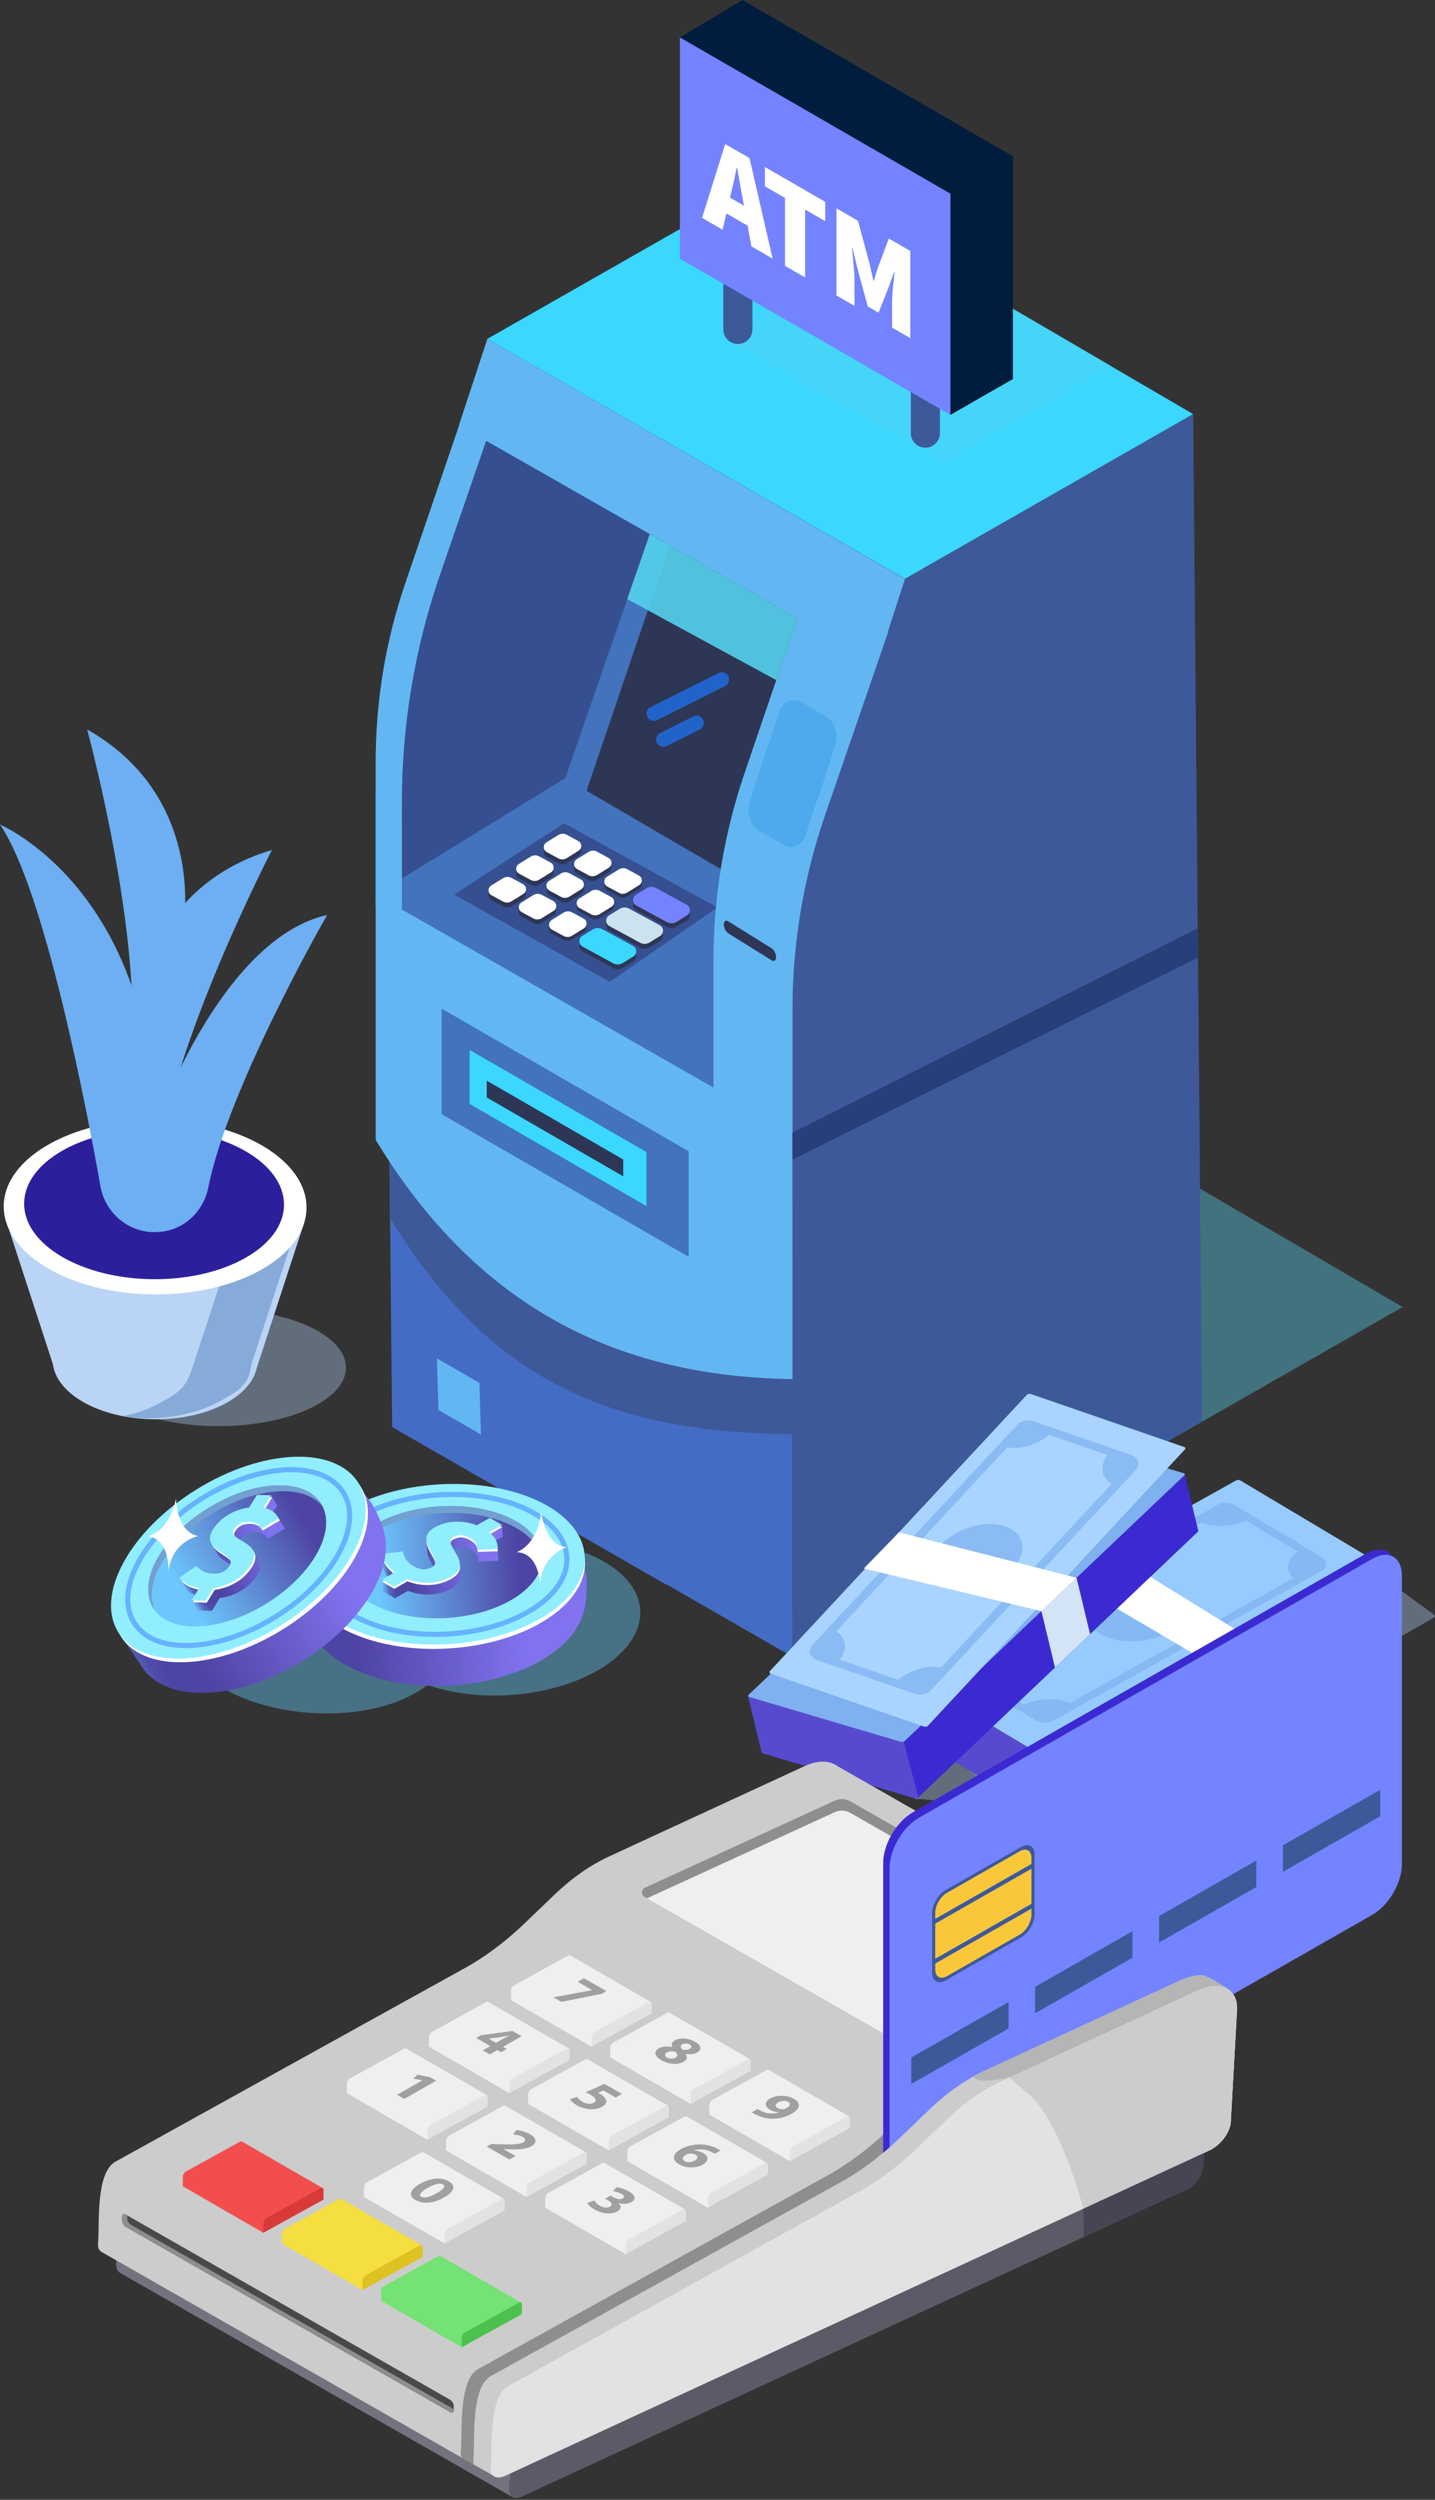 <svg width="410" height="714" viewBox="0 0 410 714" fill="none" xmlns="http://www.w3.org/2000/svg">
<rect x="0" y="0" width="410" height="714" fill="#333333" stroke="none"/>
<g style="mix-blend-mode:multiply" opacity="0.4">
<path d="M62.432 407.332C82.546 407.332 98.852 399.854 98.852 390.628C98.852 381.403 82.546 373.925 62.432 373.925C42.317 373.925 26.011 381.403 26.011 390.628C26.011 399.854 42.317 407.332 62.432 407.332Z" fill="#A8C4E5"/>
</g>
<path d="M73.599 388.641C73.649 379.306 60.581 371.669 44.41 371.581C28.239 371.494 15.089 378.99 15.038 388.324C14.988 397.659 28.056 405.297 44.227 405.384C60.398 405.472 73.548 397.975 73.599 388.641Z" fill="#BAD4F5"/>
<path d="M1.352 347.436L15.13 389.673L73.389 390.629L86.683 349.919L1.352 347.436Z" fill="#BAD4F5"/>
<path d="M68.592 349.108L55.292 389.661H55.286C53.45 395.868 51.778 397.249 46.993 400.012C43.537 402.005 39.422 403.73 35.045 404.482C44.883 406.137 55.84 404.278 63.539 399.831C68.318 397.074 71.075 395.676 71.832 389.667H71.838L85.138 349.114H68.586L68.592 349.108Z" fill="#86ABD9"/>
<path d="M87.575 344.978C87.65 331.186 68.344 319.9 44.454 319.771C20.565 319.641 1.138 330.718 1.063 344.51C0.988 358.302 20.294 369.588 44.184 369.717C68.074 369.847 87.501 358.771 87.575 344.978Z" fill="white"/>
<path d="M81.145 344.136C81.209 332.298 64.64 322.611 44.136 322.5C23.633 322.389 6.959 331.896 6.895 343.735C6.831 355.573 23.401 365.26 43.904 365.371C64.408 365.482 81.081 355.975 81.145 344.136Z" fill="#2C1F9C"/>
<path d="M45.53 331.315C49.213 297.826 77.69 242.773 77.69 242.773C40.984 253.666 38.565 289.946 38.565 289.946L45.53 331.315Z" fill="#6DAFF2"/>
<path d="M37.225 301.72C41.094 268.254 24.91 208.37 24.91 208.37C58.264 227.166 52.547 263.073 52.547 263.073L37.225 301.72Z" fill="#6DAFF2"/>
<path d="M93.472 261.33C62.834 268.248 44.318 321.879 44.318 321.879V321.99C43.175 253.643 0 235.517 0 235.517C12.892 254.278 25.032 318.196 28.704 338.845C30.079 346.608 36.962 352.285 44.836 351.906C45.273 351.883 45.711 351.848 46.153 351.801C52.891 351.067 58.2 345.804 59.517 339.154C65.177 310.549 93.472 261.33 93.472 261.33Z" fill="#6DAFF2"/>
<path d="M340.908 118.289L222.689 49.231L139.229 96.795L139.247 96.801L258.585 165.323L340.908 118.289Z" fill="#3BD7FF"/>
<g style="mix-blend-mode:multiply" opacity="0.4">
<path d="M400.758 373.313L268.732 296.194L175.527 349.312L175.551 349.324L308.824 425.848L400.758 373.313Z" fill="#54D1ED"/>
</g>
<g style="mix-blend-mode:multiply" opacity="0.4">
<path d="M317.508 104.546L249.54 64.915L208.568 97.593L269.833 131.974L317.508 104.546Z" fill="#54D1ED"/>
</g>
<path d="M258.579 165.363L226.378 262.327V274.986L226.355 274.997L226.419 473.226L253.864 457.42V457.571L343.461 405.974L340.908 118.289L258.579 165.363Z" fill="#3D599A"/>
<path d="M226.396 393.904L226.419 393.915L226.378 274.985V267.502L174.851 243.927H163.417L109.506 207.198L107.921 218.4L111.248 327.964L112.047 407.606L190.401 452.646V452.512L226.419 473.225L226.396 393.904Z" fill="#446CC5"/>
<path d="M226.396 409.698L226.419 409.716L226.378 290.78V283.296L174.851 259.721H163.417L107.344 220.171L111.388 238.285L111.447 347.855C141.823 397.908 179.182 408.999 226.396 409.704V409.698Z" fill="#3D599A"/>
<path d="M125.259 402.71L137.399 409.722L136.992 395.005L124.846 387.994L125.259 402.71Z" fill="#62B7F2"/>
<path d="M226.396 393.904L226.419 393.922L226.378 274.986V267.502L174.851 243.927H163.417L110.817 206.184L107.344 227.055V325.598C137.72 375.65 179.182 393.205 226.396 393.91V393.904Z" fill="#62B7F2"/>
<path d="M107.344 255.496L159.418 220.673L227.334 256.907L226.419 323.535L107.344 255.496Z" fill="#4273BC"/>
<path d="M107.344 255.496V214.973L134.485 117.444L188.431 152.576L161.721 222.112L107.344 255.496Z" fill="#354F90"/>
<path d="M185.651 152.541L161.476 222.299L229.287 261.854L254.36 189.597L185.651 152.541Z" fill="#2E3655"/>
<path d="M139.247 96.8L131.123 121.471L250.676 189.597L258.579 165.363L139.247 96.8Z" fill="#62B7F2"/>
<path d="M226.419 322.322V259.861L251.195 180.044L307.507 219.408L280.796 288.944L226.419 322.322Z" fill="#3D599A"/>
<path d="M134.439 111.913L115.748 166.739C110.182 183.058 107.344 200.187 107.344 217.427V258.708L114.839 263.533L114.827 229.13C114.827 207.029 118.504 185.086 125.702 164.192L142.202 116.319L134.439 111.913Z" fill="#62B7F2"/>
<path d="M196.765 358.987L126.186 318.237V288.076L196.765 328.826V358.987Z" fill="#4273BC"/>
<path d="M184.695 344.481L134.171 315.305V299.889L184.695 329.065V344.481Z" fill="#3BD7FF"/>
<path d="M178.063 335.983L139.072 313.469V308.667L178.063 331.181V335.983Z" fill="#2E3655"/>
<path d="M204.931 259.185L161.144 235.156L129.73 255.508L131.128 256.265L174.228 280.429L204.931 259.185Z" fill="#354F90"/>
<path d="M159.529 246.567L156.213 244.772C155.129 244.183 155.082 242.651 156.131 241.998L159.529 239.888C160.252 239.439 161.167 239.41 161.919 239.818L165.235 241.613C166.319 242.202 166.366 243.735 165.317 244.387L161.919 246.497C161.196 246.946 160.281 246.975 159.529 246.567Z" fill="#2E3655"/>
<path d="M159.529 245.174L156.213 243.379C155.129 242.79 155.082 241.258 156.131 240.605L159.529 238.495C160.252 238.046 161.167 238.017 161.919 238.425L165.235 240.22C166.319 240.809 166.366 242.342 165.317 242.994L161.919 245.104C161.196 245.553 160.281 245.582 159.529 245.174Z" fill="white"/>
<path d="M168.172 251.341L164.856 249.546C163.772 248.957 163.725 247.424 164.774 246.771L168.172 244.662C168.895 244.213 169.81 244.184 170.562 244.592L173.878 246.387C174.962 246.975 175.009 248.508 173.96 249.161L170.562 251.271C169.839 251.719 168.924 251.749 168.172 251.341Z" fill="#2E3655"/>
<path d="M176.816 256.108L173.499 254.313C172.415 253.724 172.369 252.192 173.418 251.539L176.816 249.429C177.538 248.98 178.453 248.951 179.205 249.359L182.521 251.154C183.605 251.743 183.652 253.276 182.603 253.928L179.205 256.038C178.482 256.487 177.567 256.516 176.816 256.108Z" fill="#2E3655"/>
<path d="M169.361 266.849L166.366 268.709C165.212 269.425 165.264 271.121 166.459 271.768L175.23 276.53C176.081 276.99 177.119 276.961 177.946 276.448L180.942 274.589C182.096 273.872 182.043 272.176 180.849 271.529L172.077 266.768C171.226 266.307 170.189 266.336 169.361 266.849Z" fill="#2E3655"/>
<path d="M169.361 265.468L166.366 267.327C165.212 268.044 165.264 269.74 166.459 270.387L175.23 275.149C176.081 275.609 177.119 275.58 177.946 275.067L180.942 273.208C182.096 272.491 182.043 270.795 180.849 270.148L172.077 265.386C171.226 264.926 170.189 264.955 169.361 265.468Z" fill="#3BD7FF"/>
<path d="M177.025 260.974L174.03 262.834C172.876 263.55 172.928 265.246 174.117 265.893L182.888 270.655C183.739 271.115 184.777 271.086 185.604 270.573L188.6 268.714C189.754 267.997 189.702 266.301 188.507 265.654L179.735 260.893C178.885 260.432 177.847 260.461 177.02 260.974H177.025Z" fill="#2E3655"/>
<path d="M177.025 259.593L174.03 261.453C172.876 262.17 172.928 263.866 174.117 264.512L182.888 269.274C183.739 269.735 184.777 269.705 185.604 269.193L188.6 267.333C189.754 266.616 189.702 264.92 188.507 264.274L179.735 259.512C178.885 259.051 177.847 259.081 177.02 259.593H177.025Z" fill="#CDE2EF"/>
<path d="M184.695 255.094L181.7 256.953C180.546 257.67 180.598 259.366 181.793 260.013L190.564 264.775C191.415 265.235 192.453 265.206 193.28 264.693L196.276 262.834C197.43 262.117 197.377 260.421 196.183 259.774L187.411 255.012C186.56 254.552 185.523 254.581 184.695 255.094Z" fill="#2E3655"/>
<path d="M184.695 253.713L181.7 255.572C180.546 256.289 180.598 257.985 181.793 258.632L190.564 263.393C191.415 263.854 192.453 263.825 193.28 263.312L196.276 261.452C197.43 260.736 197.377 259.04 196.183 258.393L187.411 253.631C186.56 253.171 185.523 253.2 184.695 253.713Z" fill="#7483FF"/>
<path d="M207.169 195.961L187.749 205.683C186.723 206.195 185.465 205.776 184.952 204.75C184.439 203.724 184.858 202.465 185.884 201.953L205.304 192.231C206.329 191.718 207.588 192.138 208.101 193.164C208.614 194.189 208.194 195.448 207.169 195.961Z" fill="#2164C8"/>
<path d="M199.959 208.346L190.483 213.091C189.457 213.603 188.198 213.184 187.685 212.158C187.172 211.132 187.592 209.873 188.618 209.361L198.094 204.616C199.12 204.103 200.379 204.523 200.892 205.549C201.405 206.575 200.985 207.834 199.959 208.346Z" fill="#2164C8"/>
<path d="M168.172 250L164.856 248.205C163.772 247.617 163.725 246.084 164.774 245.431L168.172 243.321C168.895 242.872 169.81 242.843 170.562 243.251L173.878 245.046C174.962 245.635 175.009 247.168 173.96 247.821L170.562 249.93C169.839 250.379 168.924 250.408 168.172 250Z" fill="white"/>
<path d="M176.816 255.001L173.499 253.206C172.415 252.617 172.369 251.084 173.418 250.431L176.816 248.322C177.538 247.873 178.453 247.844 179.205 248.252L182.521 250.047C183.605 250.635 183.652 252.168 182.603 252.821L179.205 254.931C178.482 255.38 177.567 255.409 176.816 255.001Z" fill="white"/>
<path d="M151.638 252.734L148.322 250.939C147.237 250.35 147.191 248.817 148.24 248.164L151.638 246.055C152.36 245.606 153.275 245.577 154.027 245.985L157.344 247.78C158.428 248.368 158.474 249.901 157.425 250.554L154.027 252.664C153.305 253.113 152.39 253.142 151.638 252.734Z" fill="#2E3655"/>
<path d="M151.638 251.341L148.322 249.546C147.237 248.957 147.191 247.424 148.24 246.771L151.638 244.662C152.36 244.213 153.275 244.184 154.027 244.592L157.344 246.387C158.428 246.975 158.474 248.508 157.425 249.161L154.027 251.271C153.305 251.719 152.39 251.749 151.638 251.341Z" fill="white"/>
<path d="M160.281 257.501L156.965 255.706C155.881 255.118 155.834 253.585 156.883 252.932L160.281 250.822C161.004 250.373 161.919 250.344 162.671 250.752L165.987 252.547C167.071 253.136 167.117 254.669 166.068 255.322L162.671 257.431C161.942 257.88 161.033 257.909 160.281 257.501Z" fill="#2E3655"/>
<path d="M168.93 262.274L165.614 260.479C164.53 259.89 164.483 258.358 165.532 257.705L168.93 255.595C169.653 255.146 170.568 255.117 171.32 255.525L174.636 257.32C175.72 257.909 175.766 259.442 174.717 260.094L171.32 262.204C170.597 262.653 169.682 262.682 168.93 262.274Z" fill="#2E3655"/>
<path d="M160.281 256.166L156.965 254.371C155.881 253.783 155.834 252.25 156.883 251.597L160.281 249.487C161.004 249.038 161.919 249.009 162.671 249.417L165.987 251.212C167.071 251.801 167.117 253.334 166.068 253.987L162.671 256.096C161.942 256.545 161.033 256.574 160.281 256.166Z" fill="white"/>
<path d="M168.93 261.167L165.614 259.372C164.53 258.784 164.483 257.251 165.532 256.598L168.93 254.488C169.653 254.039 170.568 254.01 171.32 254.418L174.636 256.213C175.72 256.802 175.766 258.335 174.717 258.988L171.32 261.097C170.597 261.546 169.682 261.575 168.93 261.167Z" fill="white"/>
<path d="M143.746 258.9L140.43 257.105C139.346 256.516 139.299 254.983 140.348 254.33L143.746 252.221C144.469 251.772 145.384 251.743 146.136 252.151L149.452 253.946C150.536 254.534 150.583 256.067 149.534 256.72L146.136 258.83C145.413 259.279 144.498 259.308 143.746 258.9Z" fill="#2E3655"/>
<path d="M143.746 257.501L140.43 255.706C139.346 255.118 139.299 253.585 140.348 252.932L143.746 250.822C144.469 250.373 145.384 250.344 146.136 250.752L149.452 252.547C150.536 253.136 150.583 254.669 149.534 255.322L146.136 257.431C145.413 257.88 144.498 257.909 143.746 257.501Z" fill="white"/>
<path d="M152.39 263.667L149.073 261.872C147.989 261.284 147.943 259.751 148.992 259.098L152.39 256.988C153.112 256.539 154.027 256.51 154.779 256.918L158.095 258.713C159.179 259.302 159.226 260.835 158.177 261.488L154.779 263.597C154.056 264.046 153.141 264.075 152.39 263.667Z" fill="#2E3655"/>
<path d="M161.039 268.441L157.722 266.646C156.638 266.057 156.592 264.524 157.641 263.871L161.039 261.762C161.767 261.313 162.676 261.284 163.428 261.692L166.744 263.487C167.828 264.075 167.875 265.608 166.826 266.261L163.428 268.371C162.706 268.82 161.79 268.849 161.039 268.441Z" fill="#2E3655"/>
<path d="M152.39 262.327L149.073 260.532C147.989 259.943 147.943 258.41 148.992 257.758L152.39 255.648C153.112 255.199 154.027 255.17 154.779 255.578L158.095 257.373C159.179 257.962 159.226 259.494 158.177 260.147L154.779 262.257C154.056 262.706 153.141 262.735 152.39 262.327Z" fill="white"/>
<path d="M161.039 267.333L157.722 265.538C156.638 264.95 156.592 263.417 157.641 262.764L161.039 260.654C161.767 260.205 162.676 260.176 163.428 260.584L166.744 262.379C167.828 262.968 167.875 264.501 166.826 265.154L163.428 267.263C162.706 267.712 161.79 267.741 161.039 267.333Z" fill="white"/>
<path d="M161.476 222.299L185.651 152.541L191.398 155.816L166.686 228.482L161.476 222.299Z" fill="#4273BC"/>
<path d="M246.037 176.023L246.008 176.11L238.682 171.949L238.699 171.832L230.936 167.426L212.752 220.754C206.848 238.064 203.835 256.236 203.835 274.525V310.666L208.935 338.303L217.799 337.3L219.041 330.295L221.745 332.865L226.419 323.528V288.431C226.419 269.513 229.566 250.723 235.733 232.83L253.8 180.417L246.037 176.011V176.023Z" fill="#62B7F2"/>
<path d="M235.913 204.564L228.931 200.531C226.431 199.085 223.587 200.402 222.608 203.45L219.641 212.711C219.367 213.131 219.134 213.609 218.965 214.145L214.157 229.141C213.178 232.189 214.425 235.867 216.925 237.312L223.907 241.345C226.407 242.791 229.252 241.474 230.231 238.425L233.197 229.164C233.471 228.745 233.704 228.267 233.873 227.731L238.682 212.735C239.661 209.687 238.414 206.009 235.913 204.564Z" fill="#4EAAED"/>
<path d="M220.457 274.298L208.09 266.587C207.378 266.144 206.796 265.008 206.796 264.064C206.796 263.119 207.378 262.706 208.09 263.149L220.457 270.859C221.168 271.302 221.751 272.439 221.751 273.383C221.751 274.327 221.168 274.741 220.457 274.298Z" fill="#2E3655"/>
<path d="M210.817 98.257C208.527 98.257 206.656 96.387 206.656 94.096V67.322C206.656 65.031 208.527 63.16 210.817 63.16C213.108 63.16 214.978 65.031 214.978 67.322V94.096C214.978 96.387 213.108 98.257 210.817 98.257Z" fill="#3D599A"/>
<path d="M264.396 127.871C262.105 127.871 260.234 126 260.234 123.709V96.935C260.234 94.644 262.105 92.773 264.396 92.773C266.686 92.773 268.557 94.644 268.557 96.935V123.709C268.557 126 266.686 127.871 264.396 127.871Z" fill="#3D599A"/>
<path d="M212.111 0L194.259 10.689L212.111 43.344L212.571 78.045L271.547 118.499L289.399 108.264V44.621L212.111 0Z" fill="#001D3D"/>
<path d="M194.259 10.689V73.878L271.547 118.499V55.31L194.259 10.689Z" fill="#7483FF"/>
<path d="M207.198 41.141L214.145 45.151L220.754 73.872L214.675 70.364L213.609 64.46L207.53 60.951L206.464 65.62L200.589 62.227L207.198 41.135V41.141ZM208.568 56.452L212.577 58.766L212.21 56.831C211.674 54.144 211.144 50.81 210.607 48.013L210.473 47.937C210.007 50.198 209.471 52.873 208.935 54.942L208.568 56.452Z" fill="white"/>
<path d="M224.292 56.533L218.545 53.217V47.698L235.774 57.647V63.166L230.027 59.849V79.24L224.286 75.924V56.533H224.292Z" fill="white"/>
<path d="M238.985 59.494L245.128 63.044L248.397 75.125C248.8 76.734 249.132 78.459 249.534 80.149L249.668 80.225C250.07 79.001 250.402 77.661 250.804 76.512L253.946 68.132L260.089 71.681V96.585L254.878 93.577V86.222C254.878 83.693 255.345 80.091 255.613 77.754L255.479 77.678L253.678 82.615L251.008 89.311L247.937 87.539L245.268 77.76L243.531 70.778L243.397 70.702C243.665 73.348 244.131 77.486 244.131 80.015V87.37L238.991 84.404V59.494H238.985Z" fill="white"/>
<path d="M226.419 323.535L342.214 265.107V273.517L226.419 331.228V323.535Z" fill="#293F79"/>
<g style="mix-blend-mode:multiply" opacity="0.9">
<path d="M185.651 152.541L179.217 171.115L221.792 194.265L227.824 176.571L185.651 152.541Z" fill="#54D1ED"/>
</g>
<g style="mix-blend-mode:multiply" opacity="0.4">
<path d="M369.635 451.184L332.242 423.902C331.909 423.657 331.397 423.599 331.099 423.768L317.421 431.665C317.356 431.683 317.292 431.694 317.24 431.729L223.837 485.657C223.54 485.826 223.575 486.164 223.907 486.409L261.301 513.691C261.633 513.936 262.146 513.994 262.443 513.825L295.594 516.862C295.658 516.844 291.025 504.826 291.077 504.797L369.705 451.941C370.002 451.772 369.967 451.434 369.635 451.189V451.184Z" fill="#A8C4E5"/>
</g>
<g style="mix-blend-mode:multiply" opacity="0.4">
<path d="M409.727 461.19L372.334 433.909C372.002 433.664 371.489 433.606 371.191 433.775L357.513 441.672C357.449 441.689 357.384 441.701 357.332 441.736L263.93 495.664C263.632 495.833 263.667 496.171 263.999 496.416L301.393 523.698C301.725 523.943 302.238 524.001 302.535 523.832L316.214 515.935C316.278 515.917 316.342 515.905 316.395 515.871L409.797 461.942C410.095 461.773 410.06 461.435 409.727 461.19Z" fill="#A8C4E5"/>
</g>
<path d="M256.813 493.082L352.99 439.376C353.293 439.207 353.823 439.236 354.167 439.44L392.872 462.531C393.216 462.735 393.251 463.044 392.948 463.213L296.771 516.92C296.468 517.089 295.938 517.06 295.594 516.856L256.889 493.764C256.545 493.56 256.51 493.251 256.813 493.082Z" fill="#3B2AD1"/>
<path d="M354.093 462.357L393.172 462.916L393.41 446.331L354.33 445.771L354.093 462.357Z" fill="#3B2AD1"/>
<path d="M256.624 493.315L295.704 493.875L295.941 477.289L256.861 476.73L256.624 493.315Z" fill="#1172A3"/>
<path d="M256.627 493.321H256.609L256.848 476.734L296.608 485.301L296.771 516.919C296.468 517.088 295.938 517.059 295.594 516.855L256.889 493.764C256.673 493.636 256.592 493.467 256.627 493.321Z" fill="#584ACF"/>
<path d="M297.016 500.35L393.193 446.643C393.496 446.474 393.467 446.165 393.117 445.961L354.412 422.87C354.068 422.666 353.538 422.637 353.235 422.806L257.058 476.513C256.755 476.682 256.784 476.99 257.134 477.194L295.839 500.286C296.183 500.49 296.713 500.519 297.016 500.35Z" fill="#97CBFF"/>
<g style="mix-blend-mode:multiply" opacity="0.71">
<path d="M316.109 455.35C322.036 452.04 330.884 451.766 335.867 454.744C340.85 457.716 340.092 462.81 334.165 466.121C328.238 469.431 319.39 469.705 314.407 466.727C309.424 463.754 310.182 458.66 316.109 455.35Z" fill="#7FB0F0"/>
<path d="M269.962 474.694C270.02 475.458 270.521 476.175 271.372 476.682L295.984 491.363C296.754 491.823 297.704 492.062 298.619 492.074C299.417 492.086 300.187 491.922 300.799 491.584L377.684 448.648C378.442 448.223 378.885 447.552 378.896 446.801C378.896 446.783 378.896 446.766 378.896 446.748L379.007 446.69L378.89 446.62C378.832 445.856 378.325 445.14 377.48 444.633L352.868 429.951C351.428 429.095 349.359 429.001 348.054 429.73L271.168 472.666C270.48 473.051 270.055 473.645 269.973 474.315L269.635 474.502L269.967 474.7L269.962 474.694ZM292.592 486.846L277.812 478.028C280.989 475.767 281.531 472.777 279.188 470.638L343.193 434.894C346.824 436.316 352.017 436.1 356.038 434.346L370.818 443.164C367.566 445.478 367.083 448.555 369.618 450.705L305.688 486.403C302.046 484.87 296.707 485.051 292.592 486.846Z" fill="#7FB0F0"/>
</g>
<path d="M355.875 483.915L356.108 467.345L344.026 474.094L343.793 490.664L355.875 483.915Z" fill="#D4E4F7"/>
<path d="M344.026 474.094L303.754 450.437L316.884 443.1L356.108 467.345L344.026 474.094Z" fill="white"/>
<path d="M217.759 500.181L297.628 424.316C297.879 424.077 298.397 423.972 298.788 424.088L342.004 436.869C342.389 436.986 342.499 437.272 342.243 437.511L262.373 513.376C262.123 513.615 261.604 513.72 261.214 513.603L217.998 500.822C217.613 500.706 217.502 500.42 217.759 500.181Z" fill="#3B2AD1"/>
<path d="M304.359 446.342L342.358 437.198L338.477 421.072L300.478 430.215L304.359 446.342Z" fill="#3B2AD1"/>
<path d="M217.597 500.487L255.596 491.343L251.715 475.216L213.716 484.36L217.597 500.487Z" fill="#1172A3"/>
<path d="M217.636 500.455H217.625L213.743 484.328L254.383 482.778L262.373 513.37C262.123 513.609 261.604 513.714 261.214 513.597L217.998 500.816C217.753 500.746 217.636 500.6 217.636 500.449V500.455Z" fill="#584ACF"/>
<path d="M258.503 497.261L338.373 421.395C338.624 421.156 338.519 420.865 338.134 420.754L294.918 407.973C294.533 407.856 294.015 407.961 293.758 408.2L213.889 484.066C213.638 484.305 213.743 484.596 214.128 484.707L257.344 497.488C257.728 497.605 258.247 497.5 258.503 497.261Z" fill="#7FB0F0"/>
<g style="mix-blend-mode:multiply" opacity="0.71">
<path d="M278.762 459.359C286.023 456.566 290.632 450.983 289.057 446.888C287.482 442.793 280.319 441.738 273.058 444.531C265.796 447.324 261.187 452.908 262.762 457.003C264.337 461.097 271.5 462.153 278.762 459.359Z" fill="#7FB0F0"/>
<path d="M225.941 479.106C226.192 479.835 226.851 480.406 227.801 480.68L255.28 488.804C256.137 489.055 257.116 489.055 258.008 488.839C258.783 488.653 259.494 488.303 259.995 487.825L323.843 427.177C324.473 426.577 324.735 425.819 324.56 425.085C324.56 425.067 324.548 425.05 324.543 425.032L324.636 424.945L324.502 424.904C324.251 424.175 323.587 423.61 322.643 423.33L295.163 415.206C293.56 414.734 291.532 415.153 290.448 416.179L226.6 476.827C226.029 477.369 225.761 478.051 225.854 478.721L225.574 478.984L225.941 479.094V479.106ZM250.874 485.272L234.369 480.394C236.887 477.416 236.671 474.385 233.874 472.893L287.027 422.409C290.897 422.887 295.874 421.395 299.336 418.697L315.841 423.581C313.265 426.629 313.557 429.73 316.546 431.181L263.457 481.606C259.553 481.024 254.418 482.521 250.88 485.284L250.874 485.272Z" fill="#7FB0F0"/>
</g>
<path d="M311.458 466.756L307.583 450.647L297.547 460.176L301.422 476.285L311.458 466.756Z" fill="#D4E4F7"/>
<path d="M265.107 492.936L338.571 413.97C338.804 413.72 338.676 413.411 338.285 413.271L294.533 398.164C294.143 398.03 293.636 398.123 293.403 398.374L219.938 477.34C219.705 477.591 219.833 477.9 220.224 478.04L263.976 493.146C264.367 493.28 264.874 493.187 265.107 492.936Z" fill="#A8D4FF"/>
<g style="mix-blend-mode:multiply" opacity="0.71">
<path d="M282.111 452.931C289.134 450.254 293.435 444.431 291.717 439.925C289.999 435.42 282.914 433.938 275.891 436.616C268.868 439.293 264.567 445.116 266.285 449.622C268.003 454.127 275.089 455.609 282.111 452.931Z" fill="#7FB0F0"/>
<path d="M231.507 472.398C231.81 473.185 232.504 473.82 233.465 474.152L261.289 483.757C262.158 484.054 263.125 484.083 263.994 483.885C264.745 483.71 265.421 483.361 265.888 482.859L324.618 419.734C325.195 419.111 325.399 418.301 325.172 417.508C325.172 417.49 325.16 417.473 325.155 417.456L325.236 417.368L325.102 417.321C324.799 416.535 324.1 415.899 323.144 415.567L295.326 405.962C293.7 405.403 291.724 405.787 290.727 406.86L231.997 469.985C231.466 470.55 231.257 471.273 231.396 471.996L231.14 472.27L231.513 472.398H231.507ZM256.662 479.817L239.952 474.047C242.225 470.929 241.782 467.665 238.903 465.969L287.796 413.417C291.666 414.052 296.486 412.606 299.709 409.815L316.418 415.585C314.093 418.779 314.611 422.118 317.677 423.773L268.843 476.262C264.932 475.51 259.96 476.955 256.662 479.811V479.817Z" fill="#7FB0F0"/>
</g>
<path d="M297.546 460.176L246.8 448.001L256.848 437.668L307.583 450.647L297.546 460.176Z" fill="white"/>
<g style="mix-blend-mode:multiply" opacity="0.4">
<path d="M128.833 470.075C129.706 457.949 113.037 446.868 91.6 445.323C70.164 443.779 52.078 452.358 51.205 464.484C50.331 476.61 67.001 487.692 88.437 489.236C109.874 490.78 127.959 482.202 128.833 470.075Z" fill="#64CCFF"/>
</g>
<g style="mix-blend-mode:multiply" opacity="0.4">
<path d="M145.385 484.154C166.838 482.868 183.64 471.988 182.913 459.852C182.185 447.716 164.204 438.921 142.75 440.206C121.297 441.492 104.495 452.373 105.222 464.508C105.95 476.644 123.931 485.44 145.385 484.154Z" fill="#64CCFF"/>
</g>
<path d="M167.45 449.913C167.84 451.434 167.56 457.968 166.943 459.669C165.859 465.043 161.575 470.347 154.15 474.514C137.86 483.664 112.688 483.909 97.925 475.062C91.048 470.935 87.644 465.562 87.621 460.077C87.516 459.57 86.706 451.201 86.706 451.201C87.16 449.266 88.833 448.905 90.121 447.046C92.225 443.409 95.868 439.958 101.032 437.056C117.321 427.906 142.493 427.661 157.256 436.508C163.475 440.238 166.838 444.982 167.45 449.913Z" fill="url(#paint0_linear_33_1980)"/>
<path d="M128.166 470.839C150.433 469.504 167.871 458.209 167.116 445.611C166.361 433.012 147.698 423.881 125.432 425.216C103.165 426.55 85.727 437.845 86.482 450.444C87.237 463.042 105.9 472.173 128.166 470.839Z" fill="white"/>
<path d="M128.086 469.598C150.353 468.263 167.791 456.968 167.036 444.37C166.281 431.772 147.618 422.641 125.352 423.975C103.085 425.31 85.647 436.605 86.402 449.203C87.157 461.801 105.82 470.932 128.086 469.598Z" fill="#91EEFF"/>
<path d="M127.616 462.132C143.183 461.199 155.375 453.303 154.847 444.496C154.319 435.689 141.271 429.306 125.704 430.239C110.137 431.172 97.945 439.068 98.473 447.875C99.001 456.682 112.048 463.065 127.616 462.132Z" fill="url(#paint1_linear_33_1980)"/>
<path d="M128.006 466.707C147.413 465.543 162.612 455.7 161.954 444.721C161.296 433.742 145.03 425.785 125.623 426.948C106.216 428.111 91.017 437.954 91.675 448.933C92.333 459.912 108.599 467.87 128.006 466.707Z" stroke="#66B2FF" stroke-width="1.45" stroke-miterlimit="10"/>
<path d="M108.09 436.927C119.746 430.592 137.569 430.476 147.902 436.665C152.022 439.13 154.325 442.231 154.872 445.466C155.059 441.543 152.733 437.673 147.785 434.713C137.452 428.523 119.629 428.64 107.973 434.975C100.962 438.787 97.779 443.974 98.607 448.852C98.811 444.574 102.011 440.232 108.09 436.927Z" fill="#72A0D0"/>
<path d="M143.42 435.57L137.073 437.691L129.362 436.98L125.038 438.408L121.838 439.131L122.013 442.843C122.013 443.012 122.013 443.176 122.036 443.345V443.35C122.246 445.134 123.697 446.958 124.298 448.456L121.617 449.155L117.018 448.275L118.341 449.761L124.543 449.365C124.613 449.995 124.391 450.537 123.668 450.956C122.433 451.661 121.162 451.813 119.758 451.358L118.336 449.761L117.117 449.837C116.144 448.957 115.585 447.873 115.247 446.498L112.851 446.783L109.191 443.822L109.395 447.197C109.477 448.287 110.048 449.423 110.875 450.449L109.162 451.119L109.366 454.494L112.84 456.522L116.581 454.383C121.063 456.085 125.627 455.665 129.083 453.69C130.959 452.617 131.595 451.44 131.601 450.257V450.239C131.601 450.094 131.595 449.948 131.577 449.802L131.402 446.876L130.487 447.04C129.362 445.087 128.005 443.385 129.631 442.453C131.251 441.526 132.865 441.678 134.585 442.68C136.088 443.56 136.589 444.557 136.689 445.985L142.365 445.804C142.388 445.361 142.365 444.924 142.289 444.487L142.167 442.429L141.153 440.337L143.618 438.927L143.414 435.552L143.42 435.57Z" fill="url(#paint2_linear_33_1980)"/>
<path d="M112.805 449.715C110.945 448.339 109.372 446.34 109.238 444.475L115.095 443.776C115.555 445.623 116.406 446.952 118.126 447.955C120.131 449.126 121.856 449.173 123.511 448.229C127.218 446.107 117.689 440.634 124.17 436.934C127.696 434.917 132.224 434.73 136.275 436.304L139.981 434.183L143.455 436.211L139.818 438.286C141.788 439.807 142.284 441.427 142.202 443.088L136.525 443.269C136.426 441.835 135.925 440.838 134.421 439.964C132.702 438.962 131.088 438.81 129.467 439.737C126.046 441.689 135.791 447.04 128.914 450.974C125.458 452.949 120.894 453.363 116.412 451.667L112.671 453.806L109.197 451.778L112.799 449.721L112.805 449.715Z" fill="white"/>
<path d="M112.764 449.074C110.905 447.698 109.331 445.699 109.197 443.834L115.054 443.135C115.515 444.982 116.366 446.311 118.085 447.314C120.09 448.485 121.815 448.532 123.47 447.587C127.177 445.466 117.648 439.993 124.129 436.292C127.655 434.276 132.183 434.089 136.234 435.663L139.941 433.542L143.414 435.57L139.777 437.645C141.747 439.166 142.243 440.786 142.161 442.447L136.484 442.628C136.385 441.194 135.884 440.197 134.381 439.323C132.661 438.321 131.047 438.169 129.427 439.096C126.005 441.048 135.75 446.398 128.873 450.333C125.417 452.308 120.853 452.722 116.371 451.026L112.63 453.165L109.156 451.137L112.758 449.079L112.764 449.074Z" fill="#91EEFF"/>
<path d="M105.403 428.296C106.469 429.45 109.331 435.331 109.599 437.12C111.202 442.36 109.949 449.062 105.403 456.266C95.425 472.066 73.394 484.253 56.201 483.489C48.187 483.134 42.639 480.021 40.011 475.207C39.672 474.817 34.981 467.835 34.981 467.835C34.462 465.917 35.762 464.804 36.012 462.554C36.135 458.352 37.697 453.59 40.856 448.578C50.833 432.778 72.864 420.591 90.057 421.355C97.296 421.675 102.518 424.251 105.397 428.296H105.403Z" fill="url(#paint3_linear_33_1980)"/>
<path d="M80.813 465.376C99.765 453.612 109.732 435.382 103.076 424.659C96.419 413.936 75.66 414.78 56.708 426.545C37.756 438.309 27.789 456.539 34.445 467.262C41.101 477.985 61.861 477.141 80.813 465.376Z" fill="white"/>
<path d="M80.153 464.312C99.105 452.547 109.073 434.318 102.416 423.595C95.76 412.872 75.001 413.716 56.049 425.48C37.097 437.245 27.129 455.474 33.785 466.197C40.442 476.92 61.201 476.076 80.153 464.312Z" fill="#91EEFF"/>
<path d="M76.183 457.979C89.433 449.754 96.401 437.01 91.748 429.514C87.095 422.018 72.582 422.609 59.332 430.834C46.082 439.058 39.113 451.803 43.766 459.299C48.419 466.795 62.933 466.204 76.183 457.979Z" fill="url(#paint4_linear_33_1980)"/>
<path d="M78.703 461.812C95.221 451.558 103.909 435.67 98.108 426.326C92.307 416.981 74.214 417.718 57.696 427.971C41.178 438.225 32.49 454.112 38.291 463.457C44.092 472.802 62.185 472.065 78.703 461.812Z" stroke="#66B2FF" stroke-width="1.45" stroke-miterlimit="10"/>
<path d="M47.01 445.098C54.255 433.984 69.874 425.405 81.909 425.935C86.706 426.145 90.203 427.777 92.225 430.359C90.523 426.815 86.636 424.525 80.878 424.268C68.848 423.738 53.223 432.317 45.979 443.432C41.625 450.116 41.293 456.195 44.335 460.094C42.482 456.236 43.228 450.892 47.01 445.093V445.098Z" fill="#72A0D0"/>
<path d="M77.439 427.107L72.864 431.997L65.742 435.039L62.618 438.355L60.147 440.512L62.07 443.694C62.146 443.845 62.233 443.985 62.333 444.125V444.131C63.37 445.6 65.509 446.515 66.75 447.546L64.728 449.441L60.264 450.857L62.134 451.533L67.403 448.234C67.764 448.759 67.829 449.336 67.391 450.047C66.639 451.253 65.591 451.993 64.145 452.261L62.134 451.533L61.103 452.18C59.832 451.865 58.818 451.177 57.868 450.134L55.898 451.527L51.265 450.664L53.048 453.538C53.637 454.459 54.68 455.187 55.898 455.694L54.709 457.099L56.493 459.972L60.514 460.1L62.787 456.44C67.537 455.805 71.355 453.27 73.453 449.889C74.589 448.053 74.595 446.719 74.035 445.67L74.03 445.658C73.96 445.53 73.884 445.407 73.802 445.285L72.258 442.791L71.529 443.368C69.612 442.184 67.607 441.334 68.598 439.742C69.583 438.157 71.075 437.522 73.068 437.586C74.811 437.644 75.72 438.28 76.489 439.492L81.397 436.63C81.204 436.234 80.977 435.855 80.703 435.511L79.613 433.757L77.725 432.399L79.223 429.986L77.439 427.113V427.107Z" fill="url(#paint5_linear_33_1980)"/>
<path d="M57.239 454.109C54.948 453.783 52.617 452.774 51.609 451.195L56.429 447.791C57.711 449.196 59.098 449.959 61.085 450.024C63.405 450.099 64.944 449.324 65.952 447.704C68.207 444.079 57.221 443.793 61.161 437.452C63.306 434.002 67.199 431.682 71.506 431.14L73.762 427.515L77.783 427.643L75.574 431.199C78.028 431.601 79.234 432.79 79.957 434.287L75.05 437.149C74.28 435.937 73.365 435.296 71.629 435.243C69.641 435.179 68.143 435.814 67.158 437.4C65.078 440.745 76.198 440.821 72.013 447.547C69.915 450.927 66.097 453.462 61.347 454.097L59.075 457.758L55.053 457.629L57.239 454.109Z" fill="white"/>
<path d="M56.901 453.567C54.61 453.241 52.279 452.233 51.27 450.653L56.09 447.249C57.373 448.654 58.76 449.417 60.747 449.482C63.067 449.557 64.605 448.782 65.614 447.162C67.869 443.537 56.883 443.251 60.823 436.91C62.968 433.46 66.861 431.14 71.168 430.598L73.423 426.973L77.445 427.101L75.236 430.657C77.69 431.059 78.896 432.248 79.619 433.745L74.712 436.607C73.942 435.395 73.027 434.754 71.29 434.701C69.303 434.637 67.805 435.272 66.82 436.858C64.739 440.203 75.86 440.273 71.675 447.005C69.577 450.385 65.759 452.92 61.009 453.556L58.736 457.216L54.715 457.087L56.901 453.567Z" fill="#91EEFF"/>
<path d="M42.19 438.787C42.19 438.787 48.164 437.767 50.297 428.04C50.297 428.04 50.367 437.633 56.662 438.734C56.662 438.734 49.254 440.075 48.083 448.788C48.083 448.788 48.753 439.562 42.196 438.781L42.19 438.787Z" fill="white"/>
<path d="M147.558 443.327C147.558 443.327 153.409 441.759 154.633 431.88C154.633 431.88 155.589 441.427 161.959 441.94C161.959 441.94 154.709 443.956 154.348 452.745C154.348 452.745 154.167 443.496 147.558 443.327Z" fill="white"/>
<path d="M146.598 713.325L34.398 649.248L42.376 628.998L154.788 705.967L146.598 713.325Z" fill="#73737F"/>
<path d="M227.344 549.477L36.554 649.124C34.46 650.086 32.964 648.742 33.188 646.129L33.513 642.37L231.87 539.222L231.546 542.981C231.321 545.607 229.439 548.515 227.344 549.477Z" fill="#73737F"/>
<path d="M339.582 625.115L148.792 713.227C146.697 714.188 145.201 712.844 145.426 710.232L145.75 706.472L344.107 614.873L343.783 618.632C343.559 621.257 341.676 624.166 339.582 625.127V625.115Z" fill="#5B5B68"/>
<path d="M233.278 538.569L32.141 642.999C29.66 644.145 27.815 643.184 28.015 640.842C28.488 635.394 27.229 620.506 33.039 617.388L132.037 562.554C138.133 559.275 144.154 554.838 149.677 549.551L158.454 541.133C163.328 536.449 168.726 532.678 174.112 530.2L229.775 504.491C236.632 501.323 241.731 503.985 241.17 510.444L239.4 530.656C239.138 533.59 236.408 537.139 233.291 538.581L233.278 538.569Z" fill="#CCCCCC"/>
<path d="M350.926 568.198L238.165 503.812L116.453 583.506L28.975 643.184L141.349 707.348L338.809 594.598L350.926 568.198Z" fill="#CCCCCC"/>
<path d="M345.516 614.208L144.379 707.101C141.898 708.248 140.053 707.286 140.252 704.945C140.726 699.497 139.467 684.608 145.276 681.49L244.274 626.656C250.37 623.378 256.392 618.941 261.914 613.653L270.691 605.235C275.565 600.552 280.963 596.78 286.349 594.303L342.013 568.593C348.869 565.426 353.968 568.088 353.407 574.546L351.637 606.295C351.375 609.229 348.645 612.778 345.528 614.22L345.516 614.208Z" fill="#E2E2E2"/>
<path d="M163.153 561.814L145.987 571.28L146.012 568.507C146.012 567.964 146.436 567.299 146.959 567.015L162.256 558.585C162.779 558.302 163.191 558.499 163.191 559.041L163.166 561.814H163.153Z" fill="#EFEFEF"/>
<path d="M185.98 571.822L162.941 558.523L145.987 571.28L169.013 584.578L185.98 571.822Z" fill="#EFEFEF"/>
<path d="M186.179 575.1L169.013 584.566L169.038 581.793C169.038 581.251 169.462 580.585 169.985 580.302L185.282 571.871C185.805 571.588 186.217 571.785 186.217 572.327L186.192 575.1H186.179Z" fill="#E2E2E2"/>
<path d="M173.239 568.716L171.905 569.481L160.373 571.773L158.117 570.479L169.212 568.433H169.237L165.061 566.03L166.819 565.031L173.251 568.704L173.239 568.716Z" fill="#A0A0A0"/>
<path d="M191.49 578.157L174.324 587.623L174.349 584.85C174.349 584.307 174.772 583.642 175.296 583.358L190.593 574.928C191.116 574.644 191.528 574.842 191.528 575.384L191.503 578.157H191.49Z" fill="#EFEFEF"/>
<path d="M214.304 588.165L191.278 574.866L174.324 587.635L197.337 600.921L214.304 588.165Z" fill="#EFEFEF"/>
<path d="M214.504 591.456L197.337 600.922L197.362 598.148C197.362 597.606 197.786 596.941 198.309 596.657L213.606 588.227C214.13 587.943 214.541 588.14 214.541 588.683L214.516 591.456H214.504Z" fill="#E2E2E2"/>
<path d="M198.571 583.174C200.703 584.394 200.354 585.602 199.244 586.23C198.459 586.674 197.275 586.883 195.903 586.612L195.866 586.637C196.427 587.339 196.452 588.227 195.292 588.88C193.634 589.829 191.129 589.669 189.009 588.461C186.691 587.142 186.94 585.786 188.174 585.084C189.271 584.455 190.655 584.381 192.089 584.702H192.114C191.69 583.913 192.001 583.247 192.799 582.791C194.345 581.916 196.751 582.114 198.559 583.149H198.571V583.174ZM190.568 587.684C191.316 588.104 192.301 588.116 192.949 587.746C193.747 587.29 193.622 586.674 193.024 586.07C192.126 585.786 191.216 585.836 190.555 586.218C189.882 586.588 189.77 587.228 190.555 587.672H190.568V587.684ZM197.025 583.95C196.29 583.531 195.442 583.605 194.881 583.925C194.27 584.283 194.42 584.813 194.919 585.355C195.554 585.552 196.427 585.552 196.988 585.232C197.561 584.899 197.798 584.406 197.025 583.962H197.013L197.025 583.95Z" fill="#A0A0A0"/>
<path d="M219.827 594.513L202.66 603.978L202.685 601.205C202.685 600.663 203.109 599.997 203.633 599.714L218.929 591.283C219.453 591 219.864 591.197 219.864 591.739L219.839 594.513H219.827Z" fill="#EFEFEF"/>
<path d="M242.641 604.508L219.615 591.209L202.66 603.978L225.674 617.265L242.641 604.508Z" fill="#EFEFEF"/>
<path d="M242.84 607.799L225.674 617.264L225.699 614.491C225.699 613.949 226.123 613.283 226.646 613L241.943 604.57C242.466 604.286 242.878 604.483 242.878 605.026L242.853 607.799H242.84Z" fill="#E2E2E2"/>
<path d="M216.461 602.376C216.698 602.561 216.935 602.684 217.384 602.906C218.069 603.263 218.929 603.535 219.752 603.621C220.75 603.744 221.747 603.621 222.582 603.313V603.288C221.722 603.288 220.899 603.091 220.051 602.61C218.506 601.735 218.281 600.379 220.064 599.369C221.847 598.358 224.776 598.309 226.783 599.455C229.127 600.786 228.442 602.45 226.31 603.67C224.402 604.755 222.433 605.199 220.538 605.162C218.867 605.125 217.246 604.669 215.763 603.892C215.389 603.707 215.015 603.485 214.791 603.337L216.461 602.388V602.376ZM225.163 600.305C224.452 599.899 223.268 599.96 222.32 600.503C221.535 600.946 221.298 601.587 222.146 602.068C222.744 602.413 223.405 602.487 223.941 602.425C224.153 602.388 224.315 602.327 224.589 602.167C225.574 601.624 226.148 600.86 225.175 600.305H225.163Z" fill="#A0A0A0"/>
<path d="M139.716 575.1L122.55 584.566L122.575 581.793C122.575 581.251 122.998 580.585 123.522 580.302L138.819 571.871C139.342 571.588 139.754 571.785 139.754 572.327L139.729 575.1H139.716Z" fill="#EFEFEF"/>
<path d="M162.53 585.108L139.504 571.81L122.55 584.578L145.563 597.865L162.53 585.108Z" fill="#EFEFEF"/>
<path d="M162.73 588.399L145.563 597.865L145.588 595.092C145.588 594.549 146.012 593.884 146.535 593.6L161.832 585.17C162.356 584.887 162.767 585.084 162.767 585.626L162.742 588.399H162.73Z" fill="#E2E2E2"/>
<path d="M137.921 585.639L140.09 584.394L136.051 582.089L137.435 581.3L146.423 580.092L149.041 581.584L143.706 584.628L144.79 585.244L143.194 586.156L142.11 585.54L139.941 586.785L137.921 585.639ZM141.686 583.482L143.706 582.335C144.254 582.027 144.84 581.719 145.463 581.399L145.426 581.374C144.541 581.547 143.755 581.707 142.87 581.855L139.679 582.298H139.641L141.698 583.482H141.686Z" fill="#A0A0A0"/>
<path d="M168.053 591.456L150.886 600.922L150.911 598.148C150.911 597.606 151.335 596.941 151.859 596.657L167.155 588.227C167.679 587.943 168.09 588.14 168.09 588.683L168.065 591.456H168.053Z" fill="#EFEFEF"/>
<path d="M190.867 601.451L167.841 588.165L150.886 600.921L173.9 614.208L190.867 601.451Z" fill="#EFEFEF"/>
<path d="M191.066 604.742L173.9 614.208L173.925 611.435C173.925 610.892 174.349 610.227 174.872 609.943L190.169 601.513C190.692 601.229 191.104 601.427 191.104 601.969L191.079 604.742H191.066Z" fill="#E2E2E2"/>
<path d="M175.932 599.097L172.404 597.076L170.808 597.766C171.02 597.865 171.207 597.963 171.431 598.087C172.304 598.58 173.002 599.208 173.164 599.824C173.389 600.478 173.052 601.155 171.98 601.759C170.284 602.733 167.33 602.745 164.874 601.353C163.764 600.724 163.091 600.046 162.854 599.603L164.849 598.912C165.048 599.245 165.622 599.861 166.445 600.342C167.33 600.847 168.689 601.143 169.661 600.589C170.596 600.059 170.434 599.294 168.614 598.259C168.115 597.976 167.729 597.791 167.317 597.606L172.69 595.215L177.715 598.074L175.957 599.073L175.932 599.097Z" fill="#A0A0A0"/>
<path d="M196.377 607.799L179.211 617.264L179.236 614.491C179.236 613.949 179.659 613.283 180.183 613L195.48 604.57C196.003 604.286 196.415 604.483 196.415 605.026L196.39 607.799H196.377Z" fill="#EFEFEF"/>
<path d="M219.204 617.806L196.165 604.508L179.211 617.264L202.237 630.563L219.204 617.806Z" fill="#EFEFEF"/>
<path d="M219.403 621.085L202.236 630.55L202.261 627.777C202.261 627.235 202.685 626.569 203.209 626.286L218.505 617.856C219.029 617.572 219.44 617.769 219.44 618.312L219.416 621.085H219.403Z" fill="#E2E2E2"/>
<path d="M204.231 615.156C204.007 615.009 203.745 614.873 203.371 614.7C201.339 613.702 199.519 613.776 198.222 614.244L198.26 614.269C199.157 614.269 200.067 614.491 200.915 614.972C202.448 615.847 202.648 617.19 200.765 618.275C198.958 619.31 196.078 619.359 194.121 618.238C191.677 616.845 192.301 615.132 194.47 613.887C196.178 612.913 198.235 612.457 200.155 612.494C201.875 612.531 203.508 612.963 204.992 613.739C205.428 613.936 205.677 614.097 205.864 614.22L204.219 615.156H204.231ZM195.667 617.326C196.415 617.745 197.574 617.634 198.497 617.104C199.332 616.623 199.619 615.958 198.708 615.428C198.135 615.095 197.312 615.033 196.664 615.169C196.464 615.206 196.265 615.28 196.016 615.428C195.093 616.007 194.682 616.759 195.654 617.313H195.667V617.326Z" fill="#A0A0A0"/>
<path d="M116.279 588.399L99.112 597.865L99.137 595.092C99.137 594.549 99.561 593.884 100.085 593.6L115.381 585.17C115.905 584.887 116.316 585.084 116.316 585.626L116.291 588.399H116.279Z" fill="#EFEFEF"/>
<path d="M139.093 598.407L116.054 585.108L99.112 597.865L122.126 611.163L139.093 598.407Z" fill="#EFEFEF"/>
<path d="M139.292 601.686L122.126 611.151L122.151 608.378C122.151 607.836 122.574 607.171 123.098 606.887L138.395 598.457C138.918 598.173 139.33 598.37 139.33 598.913L139.305 601.686H139.292Z" fill="#E2E2E2"/>
<path d="M120.655 594.204H120.63L118.062 593.674L119.308 592.565L122.861 593.304L124.619 594.303L115.506 599.504L113.449 598.321L120.667 594.204H120.655Z" fill="#A0A0A0"/>
<path d="M144.603 604.743L127.437 614.208L127.461 611.435C127.461 610.893 127.885 610.227 128.409 609.944L143.706 601.513C144.229 601.23 144.641 601.427 144.641 601.969L144.616 604.743H144.603Z" fill="#EFEFEF"/>
<path d="M167.43 614.75L144.391 601.452L127.437 614.208L150.462 627.507L167.43 614.75Z" fill="#EFEFEF"/>
<path d="M167.629 618.041L150.463 627.507L150.487 624.734C150.487 624.192 150.911 623.526 151.435 623.242L166.732 614.812C167.255 614.529 167.667 614.726 167.667 615.268L167.642 618.041H167.629Z" fill="#E2E2E2"/>
<path d="M139.055 613.124L140.352 612.384L142.571 612.446C146.373 612.569 148.356 612.532 149.44 611.928C150.188 611.509 150.338 610.918 149.291 610.314C148.505 609.87 147.421 609.697 146.598 609.623L147.508 608.416C148.705 608.502 150.201 608.884 151.422 609.574C153.492 610.757 153.417 612.088 151.759 613.037C150.226 613.912 147.919 613.986 145.413 613.888L143.868 613.814H143.843L147.296 615.798L145.538 616.797L139.08 613.111L139.055 613.124Z" fill="#A0A0A0"/>
<path d="M172.94 621.085L155.773 630.551L155.798 627.778C155.798 627.235 156.222 626.57 156.746 626.286L172.042 617.856C172.566 617.573 172.977 617.77 172.977 618.312L172.952 621.085H172.94Z" fill="#EFEFEF"/>
<path d="M195.754 631.093L172.728 617.794L155.773 630.563L178.787 643.849L195.754 631.093Z" fill="#EFEFEF"/>
<path d="M195.953 634.384L178.787 643.85L178.812 641.077C178.812 640.534 179.236 639.869 179.759 639.585L195.056 631.155C195.579 630.872 195.991 631.069 195.991 631.611L195.966 634.384H195.953Z" fill="#E2E2E2"/>
<path d="M169.848 628.493C170.01 628.826 170.534 629.528 171.407 630.021C172.516 630.65 173.613 630.674 174.286 630.28C175.196 629.762 174.71 629.01 173.775 628.493L172.903 628L174.436 627.125L175.259 627.593C175.969 628 177.154 628.357 177.927 627.913C178.475 627.605 178.45 627.125 177.54 626.607C176.792 626.188 175.683 625.917 175.097 625.843L176.206 624.709C177.104 624.82 178.525 625.239 179.709 625.929C181.642 627.038 181.704 628.234 180.457 628.949C179.485 629.503 178.176 629.627 176.667 629.208H176.643C177.54 629.959 177.603 630.933 176.393 631.623C174.798 632.535 172.204 632.4 169.886 631.081C168.701 630.415 168.016 629.664 167.816 629.183L169.861 628.505L169.848 628.493Z" fill="#A0A0A0"/>
<path d="M121.166 618.041L103.999 627.506L104.024 624.733C104.024 624.191 104.448 623.525 104.972 623.242L120.268 614.812C120.792 614.528 121.203 614.725 121.203 615.268L121.178 618.041H121.166Z" fill="#EFEFEF"/>
<path d="M143.98 628.036L120.954 614.738L103.999 627.507L127.013 640.793L143.98 628.036Z" fill="#EFEFEF"/>
<path d="M144.179 631.327L127.013 640.793L127.038 638.019C127.038 637.477 127.461 636.812 127.985 636.528L143.282 628.098C143.805 627.814 144.217 628.012 144.217 628.554L144.192 631.327H144.179Z" fill="#E2E2E2"/>
<path d="M118.722 628.369C116.366 627.026 117.451 625.226 120.006 623.747C122.662 622.231 125.841 621.677 128.197 623.033C130.628 624.413 129.419 626.212 126.925 627.63C124.12 629.232 121.041 629.7 118.735 628.382H118.722V628.369ZM120.38 627.47C121.203 627.938 122.699 627.605 124.769 626.422C126.788 625.276 127.424 624.413 126.564 623.92C125.766 623.464 124.233 623.76 122.176 624.931C120.056 626.126 119.558 626.989 120.368 627.457H120.38V627.47Z" fill="#A0A0A0"/>
<path d="M69.392 614.984L52.225 624.45L52.25 621.677C52.25 621.134 52.674 620.469 53.197 620.185L68.494 611.755C69.018 611.472 69.429 611.669 69.429 612.211L69.404 614.984H69.392Z" fill="#F24E4E"/>
<path d="M92.206 624.98L69.18 611.693L52.225 624.45L75.239 637.736L92.206 624.98Z" fill="#F24E4E"/>
<path d="M92.405 628.27L75.239 637.736L75.263 634.963C75.263 634.421 75.687 633.755 76.211 633.472L91.507 625.041C92.031 624.758 92.442 624.955 92.442 625.497L92.418 628.27H92.405Z" fill="#D83939"/>
<path d="M97.728 631.327L80.562 640.793L80.587 638.02C80.587 637.478 81.011 636.812 81.534 636.529L96.831 628.098C97.354 627.815 97.766 628.012 97.766 628.554L97.741 631.327H97.728Z" fill="#F4DE40"/>
<path d="M120.542 641.335L97.504 628.037L80.562 640.793L103.575 654.092L120.542 641.335Z" fill="#F4DE40"/>
<path d="M120.742 644.614L103.575 654.079L103.6 651.306C103.6 650.764 104.024 650.098 104.547 649.815L119.844 641.384C120.368 641.101 120.779 641.298 120.779 641.84L120.754 644.614H120.742Z" fill="#DDC222"/>
<path d="M126.053 647.67L108.886 657.136L108.911 654.363C108.911 653.82 109.335 653.155 109.859 652.871L125.155 644.441C125.679 644.158 126.09 644.355 126.09 644.897L126.065 647.67H126.053Z" fill="#74E274"/>
<path d="M148.879 657.678L125.841 644.379L108.886 657.148L131.912 670.434L148.879 657.678Z" fill="#74E274"/>
<path d="M149.079 660.969L131.912 670.435L131.937 667.662C131.937 667.119 132.361 666.454 132.884 666.17L148.181 657.74C148.705 657.456 149.116 657.654 149.116 658.196L149.091 660.969H149.079Z" fill="#4CC14C"/>
<path d="M262.874 586.748L184.135 541.799C183.075 541.195 183.15 539.666 184.259 539.161L238.514 514.277C239.923 513.624 241.581 513.698 242.928 514.474L321.667 559.423C322.727 560.027 322.652 561.556 321.542 562.061L267.287 586.945C265.879 587.598 264.221 587.524 262.874 586.748Z" fill="#EFEFEF"/>
<path d="M184.135 541.798L184.846 542.205L238.515 517.592C239.923 516.939 241.581 517.013 242.928 517.789L320.969 562.332L321.555 562.061C322.665 561.555 322.727 560.027 321.68 559.423L242.94 514.474C241.594 513.697 239.948 513.636 238.527 514.277L184.272 539.161C183.163 539.666 183.1 541.195 184.147 541.798H184.135Z" fill="#8D8E8D"/>
<path d="M128.733 689.021L36.031 636.109C35.32 635.703 34.884 634.951 34.884 634.137V632.967C34.884 632.51 35.383 632.215 35.794 632.449L128.496 685.36C129.207 685.767 129.643 686.519 129.643 687.332V688.503C129.643 688.959 129.144 689.255 128.733 689.021Z" fill="#494949"/>
<path d="M37.514 635.53C36.804 635.123 36.367 634.371 36.367 633.558V632.769L35.794 632.436C35.395 632.202 34.884 632.498 34.884 632.954V634.125C34.884 634.938 35.32 635.69 36.031 636.097L128.733 689.008C129.132 689.242 129.643 688.946 129.643 688.49V688.108L37.514 635.517V635.53Z" fill="#8D8E8D"/>
<path d="M135.266 702.085C135.739 696.637 134.48 681.749 140.29 678.63L239.287 623.796C245.384 620.518 251.405 616.081 256.928 610.794L265.704 602.376C270.579 597.692 275.977 593.921 281.362 591.443L337.026 565.733C339.519 564.587 342.162 563.959 343.995 564.254C339.781 561.863 340.155 560.791 334.146 563.392C333.909 563.49 333.673 563.589 333.436 563.7L277.772 589.41C272.399 591.887 267.001 595.658 262.114 600.342L253.337 608.76C247.827 614.047 241.793 618.497 235.697 621.763L136.699 676.597C130.89 679.715 132.161 694.604 131.675 700.051C131.488 702.22 131.663 701.814 135.266 703.884C135.266 703.773 135.253 702.208 135.266 702.097V702.085Z" fill="#8D8E8D"/>
<path d="M390.296 545.41L260.768 619.335C256.118 621.997 252.34 619.841 252.34 614.528V532.099C252.34 526.787 256.118 520.328 260.768 517.666L390.296 443.741C394.946 441.079 398.724 443.236 398.724 448.548V530.977C398.724 536.289 394.946 542.748 390.296 545.41Z" fill="#3B2AD1"/>
<path d="M256.329 621.221L254.36 619.606L256.616 619.175L256.329 621.221Z" fill="#FFA161"/>
<path d="M392.116 546.901L262.588 620.826C257.938 623.489 254.16 621.332 254.16 616.02V533.59C254.16 528.278 257.938 521.82 262.588 519.158L392.116 445.232C396.766 442.57 400.544 444.727 400.544 450.039V532.469C400.544 537.781 396.766 544.239 392.116 546.901Z" fill="#7483FF"/>
<path d="M291.735 553.359L270.18 565.66C268.048 566.88 266.315 565.894 266.315 563.453V546.445C266.315 544.017 268.048 541.059 270.18 539.839L291.735 527.538C293.867 526.318 295.599 527.304 295.599 529.745V546.753C295.599 549.181 293.867 552.139 291.735 553.359Z" fill="#3D599A"/>
<path d="M291.361 552.571L270.554 564.44C268.709 565.487 267.213 564.637 267.213 562.529V546.347C267.213 544.239 268.709 541.688 270.554 540.628L291.361 528.759C293.206 527.711 294.702 528.562 294.702 530.669V546.852C294.702 548.959 293.206 551.511 291.361 552.571Z" fill="#F9C73A"/>
<path d="M294.939 533.615L266.988 549.563V548.195L294.939 532.247V533.615Z" fill="#3D599A"/>
<path d="M294.939 545.003L266.988 560.964V559.596L294.939 543.635V545.003Z" fill="#3D599A"/>
<path d="M288.157 579.365L260.369 595.228V587.672L288.157 571.81V579.365Z" fill="#3D599A"/>
<path d="M323.55 559.165L295.761 575.027V567.472L323.55 551.609V559.165Z" fill="#3D599A"/>
<path d="M358.955 538.964L331.167 554.826V547.271L358.955 531.409V538.964Z" fill="#3D599A"/>
<path d="M394.348 518.763L366.56 534.626V527.058L394.348 511.196V518.763Z" fill="#3D599A"/>
<path d="M350.926 568.199C347.162 565.487 344.007 564.242 344.007 564.242C342.162 563.946 339.532 564.575 337.039 565.721L281.375 591.431C276.002 593.908 270.604 597.68 265.717 602.363L256.94 610.781C254.734 612.901 252.44 614.886 250.084 616.71L253.811 623.39L321.069 589.496C321.069 589.496 354.679 570.91 350.914 568.199H350.926Z" fill="#CCCCCC"/>
<path d="M345.516 614.208L144.379 707.101C141.898 708.248 140.053 707.286 140.252 704.945C140.726 699.497 139.467 684.608 145.276 681.49L244.274 626.656C250.37 623.378 256.392 618.941 261.915 613.653L270.691 605.235C275.566 600.552 280.964 596.78 286.349 594.303L342.013 568.593C348.869 565.426 353.968 568.088 353.407 574.546L351.637 606.295C351.375 609.229 348.645 612.778 345.528 614.22L345.516 614.208Z" fill="#E2E2E2"/>
<path d="M343.783 618.62L344.107 614.861L309.537 630.822L309.662 638.932L339.582 625.115C341.676 624.154 343.546 621.245 343.783 618.62Z" fill="#454554"/>
<path d="M350.926 568.199C347.161 565.487 344.007 564.242 344.007 564.242C342.162 563.946 339.532 564.575 337.039 565.721L281.375 591.431C280.303 591.924 279.218 592.491 278.146 593.083C279.069 595.659 288.456 593.305 288.456 593.305L306.919 596.62L321.081 589.484C321.081 589.484 354.691 570.898 350.926 568.186V568.199Z" fill="#B5B5B5"/>
<path d="M351.625 606.283L353.395 574.534C353.956 568.076 348.857 565.413 342 568.581L288.431 593.317C289.441 594.352 291.099 595.881 293.842 598.136C302.992 605.679 309.525 630.834 309.525 630.834L345.503 614.22C348.62 612.778 351.35 609.229 351.612 606.295L351.625 606.283Z" fill="#CCCCCC"/>
<defs>
<linearGradient id="paint0_linear_33_1980" x1="81.505" y1="460.763" x2="162.291" y2="455.596" gradientUnits="userSpaceOnUse">
<stop stop-color="#6ABAF3"/>
<stop offset="0.02" stop-color="#629ADE"/>
<stop offset="0.04" stop-color="#5B7FCB"/>
<stop offset="0.05" stop-color="#5669BC"/>
<stop offset="0.08" stop-color="#5258B1"/>
<stop offset="0.1" stop-color="#4F4CA8"/>
<stop offset="0.14" stop-color="#4D45A4"/>
<stop offset="0.24" stop-color="#4D44A3"/>
<stop offset="0.84" stop-color="#8173F0"/>
</linearGradient>
<linearGradient id="paint1_linear_33_1980" x1="98.446" y1="447.882" x2="154.821" y2="444.523" gradientUnits="userSpaceOnUse">
<stop offset="0.17" stop-color="#6DC6FC"/>
<stop offset="0.88" stop-color="#4D44A3"/>
</linearGradient>
<linearGradient id="paint2_linear_33_1980" x1="108.956" y1="447.196" x2="144.014" y2="445.101" gradientUnits="userSpaceOnUse">
<stop stop-color="#6ABAF3"/>
<stop offset="0.02" stop-color="#629ADE"/>
<stop offset="0.04" stop-color="#5B7FCB"/>
<stop offset="0.05" stop-color="#5669BC"/>
<stop offset="0.08" stop-color="#5258B1"/>
<stop offset="0.1" stop-color="#4F4CA8"/>
<stop offset="0.14" stop-color="#4D45A4"/>
<stop offset="0.24" stop-color="#4D44A3"/>
<stop offset="0.84" stop-color="#8173F0"/>
</linearGradient>
<linearGradient id="paint3_linear_33_1980" x1="34.97" y1="478.504" x2="103.588" y2="435.543" gradientUnits="userSpaceOnUse">
<stop stop-color="#6ABAF3"/>
<stop offset="0.02" stop-color="#629ADE"/>
<stop offset="0.04" stop-color="#5B7FCB"/>
<stop offset="0.05" stop-color="#5669BC"/>
<stop offset="0.08" stop-color="#5258B1"/>
<stop offset="0.1" stop-color="#4F4CA8"/>
<stop offset="0.14" stop-color="#4D45A4"/>
<stop offset="0.24" stop-color="#4D44A3"/>
<stop offset="0.84" stop-color="#8173F0"/>
</linearGradient>
<linearGradient id="paint4_linear_33_1980" x1="43.768" y1="459.287" x2="91.76" y2="429.518" gradientUnits="userSpaceOnUse">
<stop offset="0.17" stop-color="#6DC6FC"/>
<stop offset="0.88" stop-color="#4D44A3"/>
</linearGradient>
<linearGradient id="paint5_linear_33_1980" x1="52.633" y1="453.738" x2="82.478" y2="435.226" gradientUnits="userSpaceOnUse">
<stop stop-color="#6ABAF3"/>
<stop offset="0.02" stop-color="#629ADE"/>
<stop offset="0.04" stop-color="#5B7FCB"/>
<stop offset="0.05" stop-color="#5669BC"/>
<stop offset="0.08" stop-color="#5258B1"/>
<stop offset="0.1" stop-color="#4F4CA8"/>
<stop offset="0.14" stop-color="#4D45A4"/>
<stop offset="0.24" stop-color="#4D44A3"/>
<stop offset="0.84" stop-color="#8173F0"/>
</linearGradient>
</defs>
</svg>
